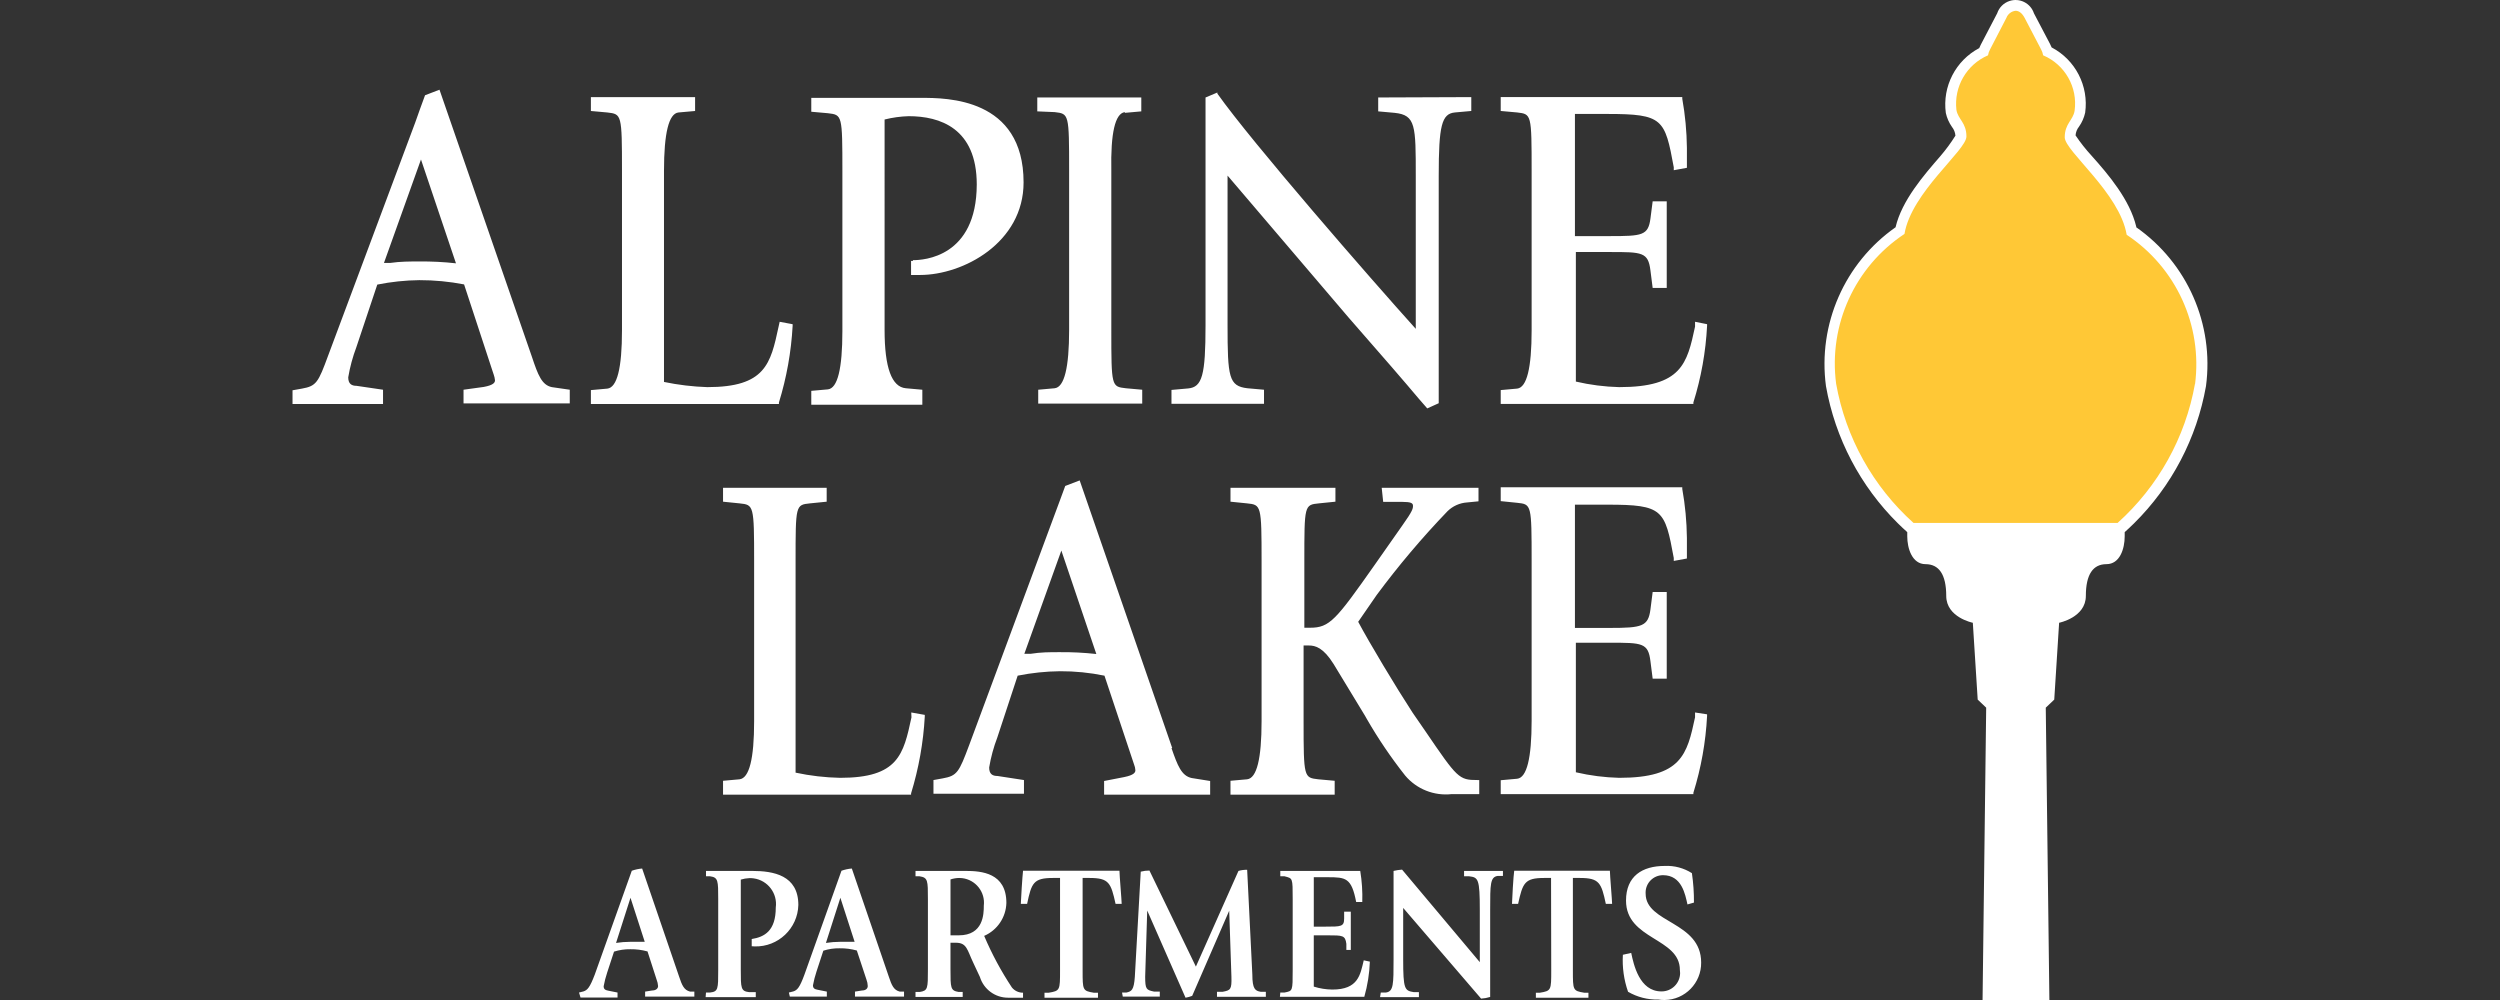 <?xml version="1.0" encoding="UTF-8"?>
<svg id="Layer_1" data-name="Layer 1" xmlns="http://www.w3.org/2000/svg" viewBox="0 0 250 100">
  <rect x="0" y="0" width="250" height="100" fill="#333333" stroke="none"/>
  <defs>
    <style>
      .cls-1 {
        fill: #fff;
      }

      .cls-2 {
        fill: #ffc836;
      }
    </style>
  </defs>
  <g id="color">
    <path class="cls-2" d="M189.974,23.171c-4.994,3.4-7.648,9.323-6.863,15.313.993,5.473,3.774,10.462,7.907,14.185l.139.125h20.798l.139-.125c4.13-3.72,6.91-8.703,7.907-14.171.785-5.994-1.875-11.918-6.877-15.313-.543-2.645-2.784-5.179-4.357-7.058-.719-.705-1.325-1.518-1.796-2.408.005-.503.171-.991.473-1.392.262-.373.434-.802.501-1.253.31-2.447-.987-4.817-3.216-5.875-.044-.17-.11-.334-.195-.487l-1.643-3.146c-.187-.746-.943-1.199-1.689-1.012-.498.125-.887.514-1.012,1.012l-1.643,3.146c-.085.154-.151.317-.195.487-2.227,1.058-3.519,3.43-3.202,5.875.08.428.257.833.515,1.183.302.402.468.889.473,1.392-.47.891-1.076,1.703-1.796,2.408-1.643,1.977-3.87,4.524-4.371,7.114Z"/>
    <path class="cls-1" d="M213.626,22.726v-.056c-.64-2.687-2.784-5.22-4.469-7.1-.585-.635-1.12-1.315-1.601-2.032.024-.321.146-.627.348-.877.294-.419.502-.892.613-1.392.372-2.666-.97-5.279-3.355-6.529-.045-.114-.096-.225-.153-.334l-1.615-3.076c-.335-1.015-1.429-1.566-2.444-1.231-.582.192-1.039.649-1.231,1.231l-1.643,3.146c-.057.109-.108.22-.153.334-2.363,1.248-3.697,3.838-3.341,6.487.111.5.319.973.613,1.392.202.25.324.556.348.877-.453.724-.96,1.413-1.517,2.06-1.629,1.879-3.842,4.413-4.469,7.1-5.102,3.581-7.785,9.705-6.96,15.884.92,5.21,3.434,10.006,7.197,13.726.306.306.626.599.933.877v.418c0,1.211.487,2.784,1.824,2.784,1.336,0,2.074,1.016,2.074,3.174s2.659,2.687,2.659,2.687l.487,7.684.849.807-.362,29.234h6.682l-.362-29.234.849-.807.487-7.684s2.673-.529,2.673-2.687.724-3.174,2.06-3.174c1.336,0,1.824-1.531,1.824-2.784v-.418c.306-.278.626-.571.933-.877,3.763-3.72,6.277-8.516,7.197-13.726.822-6.181-1.867-12.306-6.974-15.884ZM219.5,38.428v-.056c-.956,5.374-3.68,10.273-7.74,13.921h-20.408c-4.06-3.647-6.784-8.547-7.74-13.921-.772-5.889,1.881-11.703,6.835-14.979.696-4.176,6.195-8.352,6.195-9.745s-.835-1.698-1.002-2.659c-.264-2.317,1.019-4.533,3.16-5.457.036-.21.107-.412.209-.599l1.629-3.146c.149-.39.504-.664.919-.71.334,0,.654.237.905.71l1.643,3.146c.102.187.173.389.209.599,2.181.922,3.472,3.195,3.146,5.541-.153.961-.988,1.281-.988,2.659s5.499,5.568,6.195,9.745c4.945,3.271,7.596,9.071,6.835,14.951ZM57.904,99.252l.444-.111c.389-.13.629-.37,1.129-1.684l3.702-10.383c.335-.118.683-.192,1.036-.222l3.702,10.827c.278.833.481,1.333,1.092,1.481h.426v.5h-4.923v-.5l.703-.111c.333,0,.592-.167.592-.444-.015-.222-.065-.441-.148-.648l-.907-2.813c-.56-.156-1.14-.231-1.721-.222-.552-.009-1.102.073-1.629.241l-.685,2.091c-.148.448-.266.906-.352,1.37,0,.296.167.389.463.444l.925.185v.5h-3.702l-.148-.5ZM61.605,94.292c.472-.072.948-.109,1.425-.111h1.444l-1.425-4.405h0l-1.444,4.516ZM70.6,99.252h.407c.814-.093.814-.352.814-2.258v-7.07c0-1.851,0-2.184-.814-2.295h-.407v-.537h4.608c2.128,0,4.627.426,4.627,3.405-.061,2.35-2.015,4.206-4.365,4.145-.1-.003-.199-.009-.299-.018v-.722c1.277-.204,2.406-.814,2.406-3.146.195-1.418-.796-2.725-2.214-2.92-.143-.02-.288-.027-.433-.023-.289.012-.575.061-.851.148v8.995c0,1.851,0,2.165.833,2.258h.666v.5h-5.016l.037-.463ZM78.891,99.252l.444-.111c.389-.13.629-.37,1.11-1.684l3.702-10.383c.334-.119.683-.194,1.036-.222l3.702,10.827c.278.833.481,1.333,1.092,1.481h.426v.5h-4.905v-.5l.703-.111c.333,0,.574-.167.574-.444-.007-.222-.05-.441-.13-.648l-.962-2.906c-.56-.156-1.14-.231-1.721-.222-.552-.01-1.103.071-1.629.241l-.685,2.091c-.148.448-.266.906-.352,1.37,0,.296.167.389.463.444l.925.185v.5h-3.702l-.093-.407ZM82.593,94.292c.472-.072.948-.109,1.425-.111h1.444l-1.425-4.405h0l-1.444,4.516ZM95.049,96.938c0,1.851,0,2.128.814,2.258h.407v.5h-4.719v-.5h.426c.814-.13.814-.352.814-2.276v-7.014c0-1.851,0-2.147-.833-2.276h-.407v-.537h4.997c1.592,0,4.09.185,4.09,3.202-.038,1.436-.904,2.72-2.221,3.294.765,1.803,1.695,3.531,2.776,5.164.272.333.681.524,1.11.518v.5h-1.499c-1.291.001-2.432-.84-2.813-2.073l-.666-1.425c-.611-1.277-.629-1.999-1.74-1.999h-.537l-0,2.665ZM95.049,93.533h.833c2.462,0,2.499-2.128,2.499-2.961.164-1.36-.806-2.595-2.166-2.758-.092-.011-.184-.017-.277-.018-.302.001-.602.051-.888.148l0,5.589ZM106.005,87.796h-.703c-1.962,0-2.147.5-2.591,2.591h-.629c0-.315.167-2.887.222-3.313h9.642c0,.426.222,2.998.222,3.313h-.611c-.463-2.091-.648-2.591-2.61-2.591h-.685v9.254c0,1.962,0,2.036,1.11,2.221h.426v.5h-5.349v-.5h.426c1.129-.185,1.129-.259,1.129-2.221l-0-9.254ZM112.205,99.252h.444c.5-.111.74-.241.833-1.555l.592-10.531c.284-.074.576-.112.87-.111l4.645,9.605,4.257-9.568c.282-.082.576-.12.87-.111l.518,10.475c0,1.462.296,1.629.833,1.721h.518v.5h-4.886v-.5h.574c.777-.148.907-.222.87-1.499l-.222-6.607h0l-3.702,8.514c-.215.085-.438.147-.666.185l-3.831-8.717h0l-.204,6.607c0,1.277.111,1.333.888,1.499h.574v.5h-3.702l-.074-.407ZM128.029,99.252h.426c.814-.167.814-.111.814-2.276v-7.051c0-2.184,0-2.073-.814-2.295h-.426v-.537h7.995c.169,1.027.237,2.069.204,3.109h-.611c-.463-2.424-1.036-2.48-2.85-2.48h-1.388v4.942h1.184c1.555,0,1.851,0,1.851-.814v-.685h.666v3.831h-.444v-.611c-.111-.851-.37-.851-1.851-.851h-1.407v5.127c.599.189,1.223.289,1.851.296,2.61,0,2.795-1.481,3.146-2.924l.611.13c-.043,1.19-.229,2.371-.555,3.516h-8.439l.037-.426ZM138.079,99.252h.518c.759-.111.759-.814.759-3.35v-8.81c.28-.066.565-.109.851-.13l7.773,9.254v-5.201c0-3.128-.148-3.276-1.073-3.387h-.5v-.537h3.887v.5h-.518c-.759.111-.759.833-.759,3.368v8.736c-.294.094-.599.15-.907.167l-7.792-9.069v5.127c0,3.017.148,3.146,1.055,3.294h.518v.5h-3.887l.074-.463ZM155.106,87.796h-.685c-1.962,0-2.147.5-2.61,2.591h-.611c0-.315.148-2.887.222-3.313h9.568c0,.426.222,2.998.222,3.313h-.629c-.444-2.091-.648-2.591-2.591-2.591h-.703v9.254c0,1.962,0,2.036,1.129,2.221h.426v.5h-5.256v-.5h.407c1.129-.185,1.129-.259,1.129-2.221l-.018-9.254ZM168.746,90.442c-.222-.981-.555-2.924-2.443-2.924-.961-.002-1.741.775-1.743,1.736-0.0.038.001.076.004.115,0,2.961,5.552,2.758,5.552,6.885.025,2.044-1.612,3.721-3.656,3.746-.207.002-.414-.012-.619-.045-1.064.027-2.115-.243-3.035-.777-.416-1.187-.592-2.446-.518-3.702l.833-.185c.241,1.147.814,3.85,3.017,3.85,1.022.013,1.861-.805,1.874-1.827.001-.107-.007-.214-.024-.32,0-3.239-5.386-2.998-5.386-6.94,0-2.443,1.629-3.461,3.868-3.461.96-.047,1.91.206,2.721.722.143.974.211,1.958.204,2.943l-.648.185ZM91.143,71.75c-.796,3.702-1.314,6.033-7.125,6.033-1.5-.03-2.994-.203-4.46-.518v-21.117c0-5.645,0-5.663,1.444-5.811l1.666-.167v-1.388h-10.364v1.388l1.647.167c1.425.148,1.462.167,1.462,5.811v15.972q0,5.645-1.462,5.811l-1.647.148v1.388h18.804v-.13c.766-2.495,1.226-5.074,1.37-7.681v-.167l-1.351-.241.019.5ZM117.221,74.803l-9.254-26.762-1.444.555h0c-.333.87-.666,1.851-.999,2.702l-8.606,23.209c-1.018,2.721-1.203,3.072-2.647,3.331l-.925.167v1.37h9.05v-1.37l-2.647-.407c-.518,0-.833-.204-.833-.851.171-1.024.444-2.028.814-2.998l2.036-6.182c1.39-.279,2.802-.428,4.22-.444,1.498-.006,2.993.142,4.46.444l2.85,8.551.111.333c.076.182.12.376.13.574,0,.204-.111.481-1.129.685l-1.999.389v1.37h10.605v-1.37l-1.851-.296c-1.018-.222-1.407-1.24-2.017-2.998l.074 0ZM109.633,65.401c-1.229-.136-2.465-.198-3.702-.185-.962,0-1.851,0-2.887.167h-.611l3.702-10.327,3.498,10.346ZM138.319,50.188h1.906c.888,0,1.073.13,1.073.389s0,.481-1.073,1.98l-2.739,3.905c-3.905,5.552-4.516,6.311-6.478,6.311h-.574v-6.626c0-5.645,0-5.663,1.462-5.811l1.647-.167v-1.388h-10.494v1.388l1.647.167c1.425.148,1.462.167,1.462,5.811v15.972q0,5.645-1.444,5.811l-1.666.148v1.388h10.42v-1.388l-1.647-.148c-1.425-.167-1.462-.167-1.462-5.811v-7.57h.537c.648,0,1.444.222,2.462,1.851l3.146,5.182.167.296c1.142,1.986,2.429,3.885,3.85,5.682,1.143,1.353,2.885,2.047,4.645,1.851h2.758v-1.407h-.185c-1.851,0-1.999-.185-5.201-4.886l-1.277-1.851c-1.666-2.554-4.331-6.996-5.441-9.087l1.851-2.684c2.177-2.935,4.539-5.729,7.07-8.365.531-.526,1.235-.841,1.98-.888l1.129-.111v-1.351h-9.679l.148,1.407ZM169.505,71.25v.481c-.796,3.702-1.333,6.052-7.588,6.052-1.459-.037-2.91-.223-4.331-.555v-12.955h3.405c3.22,0,3.831,0,4.053,1.851l.222,1.74h1.407v-8.662h-1.407l-.222,1.74c-.222,1.703-.833,1.851-4.053,1.851h-3.498v-12.326h3.257c5.552,0,5.737.5,6.626,5.33v.296l1.314-.241v-2.054c-.019-1.645-.174-3.285-.463-4.905v-.167h-18.156v1.388l1.647.167c1.425.148,1.444.167,1.444,5.811v15.972q0,5.645-1.444,5.811l-1.647.148v1.388h19.266v-.13c.775-2.493,1.235-5.073,1.37-7.681v-.167l-1.203-.185ZM55.183,38.713c-.999-.204-1.388-1.222-1.98-2.998l-9.254-26.744-1.444.555h0c-.333.87-.666,1.851-.981,2.721l-8.699,23.283c-.999,2.721-1.184,3.072-2.628,3.331l-.944.167v1.37h9.05v-1.425l-2.647-.389c-.5,0-.833-.204-.833-.851.173-1.03.446-2.04.814-3.017l2.091-6.256c1.383-.279,2.79-.428,4.201-.444,1.503-.002,3.003.14,4.479.426l2.85,8.68.111.333c.067.185.111.378.13.574,0,.204-.111.481-1.129.666l-2.017.278v1.37h10.623v-1.37l-1.795-.259ZM45.596,26.332c-1.229-.137-2.465-.199-3.702-.185-.944,0-1.851,0-2.887.148h-.611l3.702-10.346,3.498,10.383ZM77.966,32.18l-.111.5c-.796,3.702-1.314,6.033-7.125,6.033-1.456-.047-2.905-.221-4.331-.518v-21.117q0-5.663,1.444-5.83l1.666-.148v-1.388h-10.42v1.388l1.647.148c1.425.167,1.462.167,1.462,5.83v15.954q0,5.663-1.462,5.83l-1.647.148v1.388h18.804v-.148c.768-2.489,1.227-5.062,1.37-7.662v-.167l-1.296-.241ZM91.291,26.091h-.185v1.407h.888c4.349,0,10.364-3.239,10.364-9.254,0-8.458-7.699-8.458-10.235-8.458h-10.994v1.388l1.666.148c1.425.167,1.444.167,1.444,5.83v15.954q0,5.663-1.444,5.83l-1.666.148v1.388h11.105v-1.499l-1.647-.148q-2.128-.185-2.128-5.83V11.951c.788-.198,1.594-.31,2.406-.333,3.109,0,6.811,1.184,6.811,6.829-.019,7.273-5.312,7.57-6.385,7.57v.074ZM112.483,11.285l1.647-.148v-1.388h-10.401v1.388l1.74.074c1.425.167,1.444.167,1.444,5.83v15.954q0,5.663-1.444,5.83l-1.647.148v1.388h10.401v-1.388l-1.647-.148c-1.425-.167-1.444-.167-1.444-5.83v-15.917q-.111-5.663,1.351-5.867l-0.0.074ZM137.82,9.749v1.388l1.647.148c2.11.222,2.11,1.277,2.11,6.33v15.269c-4.516-5.016-16.398-18.656-19.84-23.523v-.111l-1.184.5v22.764c0,5.016-.333,6.2-1.74,6.33l-1.666.148v1.388h9.254v-1.407l-1.666-.148c-1.851-.222-1.98-1.092-1.98-6.33v-14.936l12.104,14.195c3.405,3.887,5.756,6.607,6.996,8.088l.87.999,1.147-.518v-22.746c0-5.016.296-6.2,1.61-6.33l1.647-.148v-1.388l-9.309.037ZM169.505,32.18v.481c-.796,3.702-1.333,6.052-7.588,6.052-1.459-.037-2.91-.223-4.331-.555v-12.955h3.405c3.22,0,3.831,0,4.053,1.851l.222,1.74h1.407v-8.662h-1.407l-.222,1.721c-.222,1.703-.833,1.758-4.053,1.758h-3.498v-12.215h3.257c5.552,0,5.737.5,6.626,5.33v.296l1.314-.241v-1.999c-.019-1.645-.174-3.285-.463-4.905v-.167h-18.156v1.388l1.647.148c1.425.167,1.444.167,1.444,5.83v15.954q0,5.663-1.444,5.83l-1.647.148v1.388h19.266v-.148c.776-2.486,1.237-5.061,1.37-7.662v-.167l-1.203-.241Z"/>
  </g>
</svg>